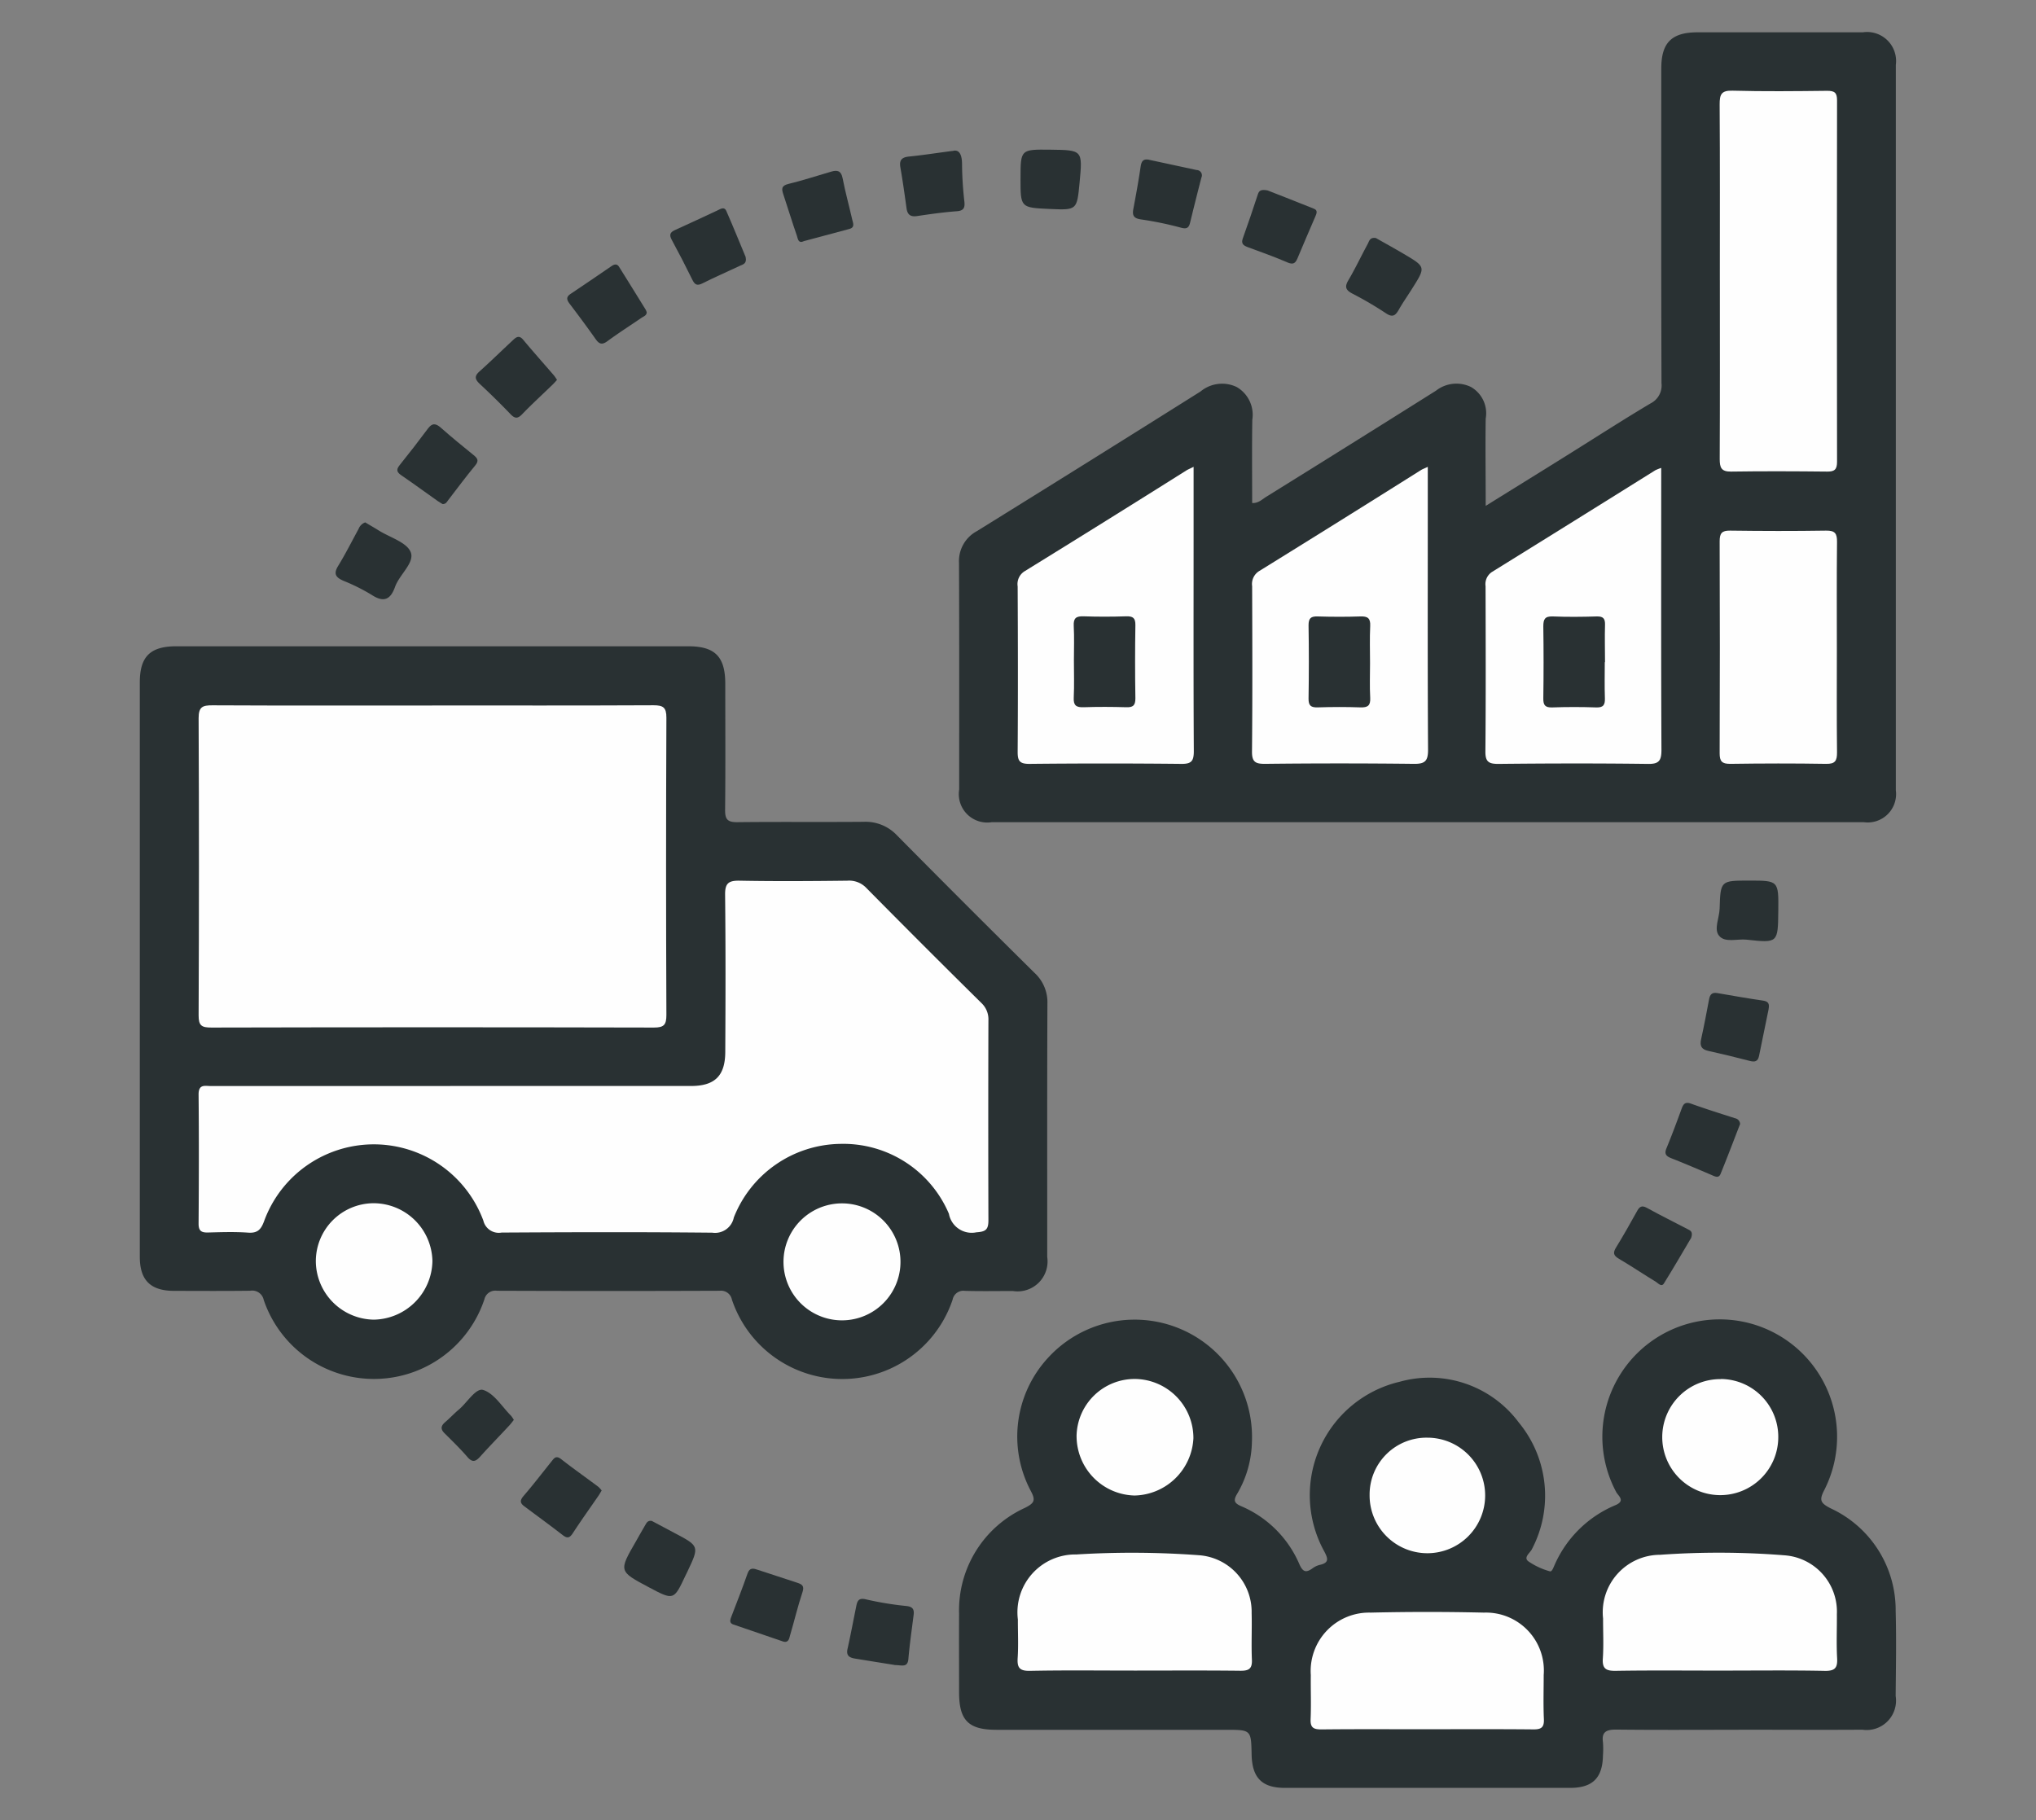 <svg height="76" viewBox="0 0 85 76" width="85" xmlns="http://www.w3.org/2000/svg" xmlns:xlink="http://www.w3.org/1999/xlink"><rect x="0" y="0" width="85" height="76" fill="#808080" stroke="none"/><clipPath id="a"><path d="m-7977-6287h85v76h-85z"/></clipPath><clipPath id="b"><path d="m0 0h73.326v73.301h-73.326z"/></clipPath><g clip-path="url(#a)" transform="translate(7977 6287)"><g clip-path="url(#b)" transform="translate(-7971.163 -6285.651)"><g fill="#293133"><path d="m329 19.773c1.26-.784 2.42-1.5 3.579-2.226 1.1-.687 2.191-1.392 3.306-2.054a.837.837 0 0 0 .454-.843c-.015-4.379-.01-8.759-.009-13.139 0-1.08.432-1.51 1.515-1.511h6.9a1.211 1.211 0 0 1 1.377 1.36v30.286a1.185 1.185 0 0 1 -1.336 1.334h-36.41a1.188 1.188 0 0 1 -1.358-1.366c0-3.155.006-6.31-.007-9.464a1.417 1.417 0 0 1 .744-1.321q4.679-2.9 9.339-5.832a1.411 1.411 0 0 1 1.51-.187 1.34 1.34 0 0 1 .652 1.368c-.019 1.15-.006 2.3-.006 3.476.264.014.421-.16.6-.268q3.542-2.2 7.073-4.422a1.386 1.386 0 0 1 1.464-.154 1.266 1.266 0 0 1 .613 1.321c-.018 1.167 0 2.335 0 3.641" transform="translate(-272.811)"/><path d="m0 243.527v-11.913c0-1.075.434-1.506 1.524-1.506h21.376c1.11 0 1.539.43 1.542 1.556 0 1.763.012 3.526-.007 5.288 0 .389.107.5.5.5 1.763-.02 3.526 0 5.288-.015a1.8 1.8 0 0 1 1.387.564q2.857 2.89 5.747 5.747a1.664 1.664 0 0 1 .534 1.28c-.015 3.526-.007 7.051-.008 10.577a1.251 1.251 0 0 1 -1.436 1.422c-.668 0-1.336.013-2-.006a.456.456 0 0 0 -.513.365 4.859 4.859 0 0 1 -9.215 0 .464.464 0 0 0 -.508-.369q-4.648.018-9.3 0a.467.467 0 0 0 -.524.353 4.859 4.859 0 0 1 -9.215.026.489.489 0 0 0 -.562-.38c-1.058.014-2.115.007-3.173.005-.987 0-1.437-.441-1.437-1.421v-12.08" transform="translate(0 -204.473)"/><path d="m339.583 499.589c-1.707 0-3.415.012-5.122-.008-.4 0-.6.1-.539.526a3.791 3.791 0 0 1 0 .556c-.016.936-.433 1.351-1.368 1.352h-11.913c-.954 0-1.367-.419-1.387-1.394-.021-1.031-.021-1.031-1.079-1.031h-9.575c-1.171 0-1.559-.394-1.559-1.569 0-1.1-.006-2.19 0-3.284a4.7 4.7 0 0 1 2.751-4.414c.378-.194.46-.3.246-.7a4.849 4.849 0 0 1 .729-5.578 4.9 4.9 0 0 1 8.5 3.52 4.444 4.444 0 0 1 -.615 2.169c-.176.288-.115.4.175.523a4.6 4.6 0 0 1 2.421 2.419c.15.336.281.363.548.173a.849.849 0 0 1 .3-.144c.419-.09.339-.285.181-.582a4.864 4.864 0 0 1 3.16-7.065 4.64 4.64 0 0 1 4.97 1.7 4.8 4.8 0 0 1 .553 5.282c-.074.164-.367.344-.158.512a2.986 2.986 0 0 0 .9.42c.088.031.145-.141.191-.242a4.79 4.79 0 0 1 2.549-2.519c.439-.187.111-.391.029-.556a4.9 4.9 0 1 1 8.7-.093c-.224.43-.187.553.258.782a4.675 4.675 0 0 1 2.713 4.272c.032 1.187.01 2.375 0 3.563a1.227 1.227 0 0 1 -1.392 1.407c-1.726.011-3.452 0-5.177 0" transform="translate(-272.838 -428.715)"/><path d="m129.3 115.98a2.678 2.678 0 0 1 -.183.2c-.426.412-.864.813-1.275 1.239-.193.2-.311.174-.489-.012q-.616-.641-1.267-1.247c-.194-.181-.259-.318-.03-.523.468-.421.919-.86 1.379-1.29.138-.129.267-.263.453-.041.416.5.846.981 1.269 1.472.047.054.085.117.143.2" transform="translate(-111.883 -101.47)"/><path d="m223.506 578.869-2.094-.716c-.135-.047-.141-.144-.1-.266.238-.62.482-1.239.7-1.865.094-.263.252-.208.438-.146.542.181 1.086.357 1.63.534.192.063.314.125.226.39-.2.595-.342 1.207-.52 1.808-.037.124-.052.323-.291.261" transform="translate(-196.639 -511.677)"/><path d="m163.509 89.039c-.009.134-.131.166-.218.226-.474.324-.959.633-1.421.973-.22.163-.343.13-.491-.08-.353-.5-.717-.991-1.087-1.478-.122-.161-.159-.282.033-.411q.854-.573 1.7-1.154c.12-.082.237-.127.331.024q.56.895 1.114 1.794a.52.52 0 0 1 .037.1" transform="translate(-142.346 -77.344)"/><path d="m453.332 77.045c.361.205.766.427 1.163.662.92.543.919.546.358 1.436-.187.3-.39.585-.563.89-.142.252-.262.341-.547.148a14.589 14.589 0 0 0 -1.386-.812c-.262-.139-.35-.263-.18-.552.291-.492.535-1.012.808-1.515.064-.118.087-.3.346-.257" transform="translate(-401.727 -68.455)"/><path d="m372.786 47.678 2 .431a.222.222 0 0 1 .2.316q-.243.935-.47 1.874c-.053.217-.131.285-.381.218a14.263 14.263 0 0 0 -1.674-.346c-.3-.043-.368-.165-.317-.434.109-.579.215-1.158.3-1.74.033-.218.08-.367.347-.319" transform="translate(-330.666 -42.359)"/><path d="m241.632 54.862c-.219.087-.23-.106-.271-.229-.2-.576-.376-1.157-.568-1.734-.072-.218-.093-.362.207-.435.608-.147 1.2-.344 1.8-.517.248-.072.407-.035.467.274.112.578.27 1.148.4 1.722.035.152.129.336-.121.4q-.96.26-1.922.515" transform="translate(-213.927 -46.132)"/><path d="m182.713 557.892c.3.16.626.335.952.507 1.038.547 1.039.547.53 1.622-.024.05-.049.1-.073.149-.491 1.045-.491 1.045-1.533.492-1.259-.669-1.259-.669-.535-1.92.129-.223.251-.451.384-.672.054-.09.1-.207.273-.178" transform="translate(-161.339 -495.739)"/><path d="m146.135 535.49c-.05.082-.084.147-.126.208-.357.519-.724 1.031-1.068 1.559-.13.2-.227.242-.426.087-.527-.408-1.065-.8-1.6-1.2-.2-.146-.184-.261-.028-.443.4-.464.771-.949 1.154-1.426.106-.132.186-.272.4-.109.512.4 1.041.773 1.561 1.161a1.048 1.048 0 0 1 .141.159" transform="translate(-126.859 -474.598)"/><path d="m555.709 441.372c-.337.568-.725 1.241-1.136 1.9-.1.163-.233 0-.328-.062-.521-.318-1.028-.659-1.554-.969-.232-.136-.251-.253-.112-.476.3-.487.582-.988.86-1.489.1-.186.188-.289.425-.158.566.314 1.148.6 1.722.9.1.051.208.1.123.36" transform="translate(-490.944 -391.035)"/><path d="m414.18 59.129c.558.22 1.248.486 1.934.764.17.069.1.21.049.332-.248.579-.5 1.156-.741 1.737-.086.205-.179.275-.418.171-.543-.235-1.1-.432-1.657-.638-.177-.066-.288-.141-.209-.362q.327-.914.628-1.838c.048-.147.115-.227.414-.167" transform="translate(-367.091 -52.525)"/><path d="m201.943 68.014c.062.287-.119.311-.242.369-.516.245-1.042.471-1.552.728-.217.11-.32.078-.426-.138q-.414-.845-.863-1.672c-.115-.212-.075-.319.141-.415.589-.263 1.171-.542 1.757-.812.128-.059.291-.181.379.019.289.658.558 1.325.806 1.92" transform="translate(-176.651 -58.633)"/><path d="m74.617 183.683c.189.113.38.222.567.339.468.292 1.171.494 1.334.907.172.437-.473.931-.656 1.448s-.46.668-.965.339a8.036 8.036 0 0 0 -1.185-.593c-.311-.136-.434-.278-.229-.616.307-.5.574-1.031.856-1.549a.471.471 0 0 1 .278-.275" transform="translate(-65.207 -163.221)"/><path d="m267.068 589.906c-.491-.079-1.074-.171-1.656-.267-.224-.037-.375-.117-.312-.4.133-.594.244-1.193.366-1.79.044-.217.1-.355.4-.283a13.483 13.483 0 0 0 1.691.278c.288.031.335.159.3.4-.076.6-.163 1.208-.216 1.814-.034.378-.283.248-.579.252" transform="translate(-235.555 -521.738)"/><path d="m287.155 44.35c.256-.08.4.12.393.588a15.039 15.039 0 0 0 .1 1.547c.022.249-.044.359-.321.38-.551.041-1.1.118-1.648.2-.28.043-.411-.051-.449-.327-.078-.567-.157-1.134-.256-1.7-.055-.31.059-.427.36-.457.532-.053 1.061-.135 1.815-.235" transform="translate(-253.221 -39.394)"/><path d="m587.8 360.7c-.133.651-.269 1.3-.4 1.954-.049.252-.187.27-.4.213q-.858-.224-1.723-.416c-.275-.061-.357-.2-.3-.472.124-.559.231-1.121.336-1.684.037-.2.125-.294.338-.258.637.11 1.274.222 1.914.315.235.034.271.149.233.348" transform="translate(-519.798 -319.923)"/><path d="m98.4 150.259c-.057-.035-.137-.079-.211-.131-.5-.352-.99-.713-1.494-1.057-.184-.125-.267-.224-.1-.432q.608-.756 1.188-1.535c.179-.241.329-.221.54-.035.443.392.9.766 1.361 1.138.164.133.242.233.072.438-.389.469-.752.961-1.125 1.444-.055.071-.091.165-.231.169" transform="translate(-85.754 -130.559)"/><path d="m574.893 402.041c-.27.693-.536 1.4-.822 2.1-.079.193-.241.1-.38.04-.56-.238-1.118-.479-1.683-.7-.2-.082-.291-.169-.2-.4.225-.545.432-1.1.633-1.651.073-.2.142-.316.394-.226.607.218 1.223.411 1.837.609a.257.257 0 0 1 .215.237" transform="translate(-508.078 -356.473)"/><path d="m593.5 319.211c-.015 1.324-.016 1.331-1.318 1.188-.4-.044-.91.142-1.158-.168-.222-.276.016-.743.027-1.128.035-1.171.044-1.171 1.231-1.171 1.232 0 1.232 0 1.218 1.279" transform="translate(-525.096 -282.514)"/><path d="m330.06 45.181c0-1.221 0-1.221 1.239-1.207 1.355.016 1.355.016 1.226 1.375-.109 1.15-.109 1.15-1.246 1.1-1.22-.055-1.22-.055-1.22-1.266" transform="translate(-293.291 -39.073)"/><path d="m116.133 509.986c-.072.089-.126.164-.188.231-.4.432-.818.857-1.216 1.3-.18.2-.317.268-.528.026-.3-.348-.635-.673-.963-1-.174-.172-.151-.308.023-.459.2-.17.374-.36.572-.526.349-.291.714-.918 1.021-.821.454.143.781.694 1.159 1.074a1.119 1.119 0 0 1 .12.179" transform="translate(-100.517 -452.051)"/></g><path d="m592.067 29.8c0-2.45.008-4.9-.008-7.349 0-.411.067-.583.536-.57 1.317.036 2.635.021 3.953.006.309 0 .413.077.412.4q-.014 7.544 0 15.088c0 .318-.1.414-.411.41-1.336-.014-2.673-.02-4.008 0-.418.007-.48-.169-.479-.529.012-2.487.006-4.974.006-7.461" fill="#fefefe" transform="translate(-526.103 -19.444)"/><path d="m424.13 162.893v2.023c0 3.264-.009 6.527.011 9.79 0 .464-.126.59-.586.585q-3.115-.036-6.23 0c-.4 0-.538-.087-.534-.517.022-2.3.014-4.6.006-6.9a.636.636 0 0 1 .309-.642q3.379-2.091 6.741-4.208c.06-.038.129-.061.284-.134" fill="#fefefe" transform="translate(-370.359 -144.747)"/><path d="m336.332 162.869v3.131c0 2.913-.008 5.827.009 8.74 0 .414-.1.535-.525.53q-3.173-.033-6.346 0c-.407 0-.485-.132-.483-.507.016-2.3.011-4.6 0-6.9a.631.631 0 0 1 .3-.642q3.384-2.088 6.75-4.207c.061-.038.129-.064.286-.142" fill="#fefefe" transform="translate(-292.338 -144.725)"/><path d="m511.621 163.211v.532c0 3.748-.008 7.5.01 11.243 0 .455-.1.6-.577.589-2.078-.027-4.156-.022-6.234 0-.4 0-.543-.088-.539-.519.021-2.3.012-4.6.007-6.9a.606.606 0 0 1 .285-.606q3.4-2.108 6.8-4.234a1.862 1.862 0 0 1 .253-.1" fill="#fefefe" transform="translate(-448.105 -145.029)"/><path d="m596.966 191.653c0 1.447-.01 2.894.007 4.341 0 .349-.076.482-.455.476-1.335-.023-2.671-.019-4.007 0-.343 0-.439-.106-.438-.444q.017-4.424 0-8.848c0-.335.089-.451.435-.446 1.335.018 2.671.021 4.007 0 .376-.006.462.121.458.473-.017 1.484-.007 2.968-.007 4.452" fill="#fefefe" transform="translate(-526.117 -165.926)"/><path d="m31.775 252.232c3.079 0 6.159.007 9.238-.008.4 0 .541.085.539.519q-.026 6.2 0 12.41c0 .41-.1.528-.519.527q-9.238-.022-18.476 0c-.4 0-.536-.07-.534-.508q.028-6.2 0-12.41c0-.47.162-.538.571-.536 3.061.015 6.122.008 9.182.008" fill="#fefefe" transform="translate(-19.568 -224.126)"/><path d="m32.646 326.539h9.964c.99 0 1.428-.418 1.433-1.419.012-2.189.017-4.379-.007-6.568-.005-.47.138-.593.6-.585 1.5.028 3.006.018 4.508 0a.987.987 0 0 1 .785.3q2.385 2.416 4.8 4.8a.936.936 0 0 1 .3.732q-.013 4.174 0 8.349c0 .394-.12.475-.5.5a.967.967 0 0 1 -1.149-.772 4.79 4.79 0 0 0 -4.531-2.92 4.852 4.852 0 0 0 -4.449 3.074.8.8 0 0 1 -.9.634c-2.931-.03-5.863-.022-8.795-.005a.662.662 0 0 1 -.762-.5 4.875 4.875 0 0 0 -9.153.024c-.128.348-.273.507-.666.479-.554-.039-1.113-.021-1.669-.006-.273.007-.4-.055-.4-.365.013-1.8.017-3.6 0-5.4 0-.443.27-.349.512-.35h9.633z" fill="#fefefe" transform="translate(-19.601 -282.545)"/><path d="m243.694 438.906a2.442 2.442 0 1 1 -2.271 1.49 2.443 2.443 0 0 1 2.271-1.49" fill="#fefefe" transform="translate(-214.357 -390.011)"/><path d="m68.378 438.9a2.462 2.462 0 0 1 2.465 2.415 2.49 2.49 0 0 1 -2.445 2.446 2.456 2.456 0 0 1 -2.422-2.4 2.422 2.422 0 0 1 2.4-2.461" fill="#fefefe" transform="translate(-58.627 -390.011)"/><path d="m333.806 574.782c-1.445 0-2.891-.018-4.335.011-.428.008-.541-.124-.515-.531.035-.535.007-1.074.009-1.611a2.417 2.417 0 0 1 2.442-2.717 37.771 37.771 0 0 1 5.108.031 2.369 2.369 0 0 1 2.209 2.419c.017.648-.017 1.3.011 1.945.016.379-.128.464-.481.46-1.482-.017-2.964-.007-4.447-.007" fill="#fefefe" transform="translate(-292.307 -506.38)"/><path d="m553.13 574.762c-1.445 0-2.891-.014-4.336.009-.4.006-.57-.08-.54-.517.038-.553.008-1.111.01-1.667a2.4 2.4 0 0 1 2.379-2.66 34.449 34.449 0 0 1 5.217.023 2.359 2.359 0 0 1 2.165 2.456c.005.611-.024 1.224.01 1.834.022.4-.082.541-.513.533-1.463-.029-2.927-.011-4.391-.011" fill="#fefefe" transform="translate(-487.175 -506.359)"/><path d="m443.645 596.947c-1.465 0-2.93-.009-4.4.007-.331 0-.463-.078-.447-.432.027-.611 0-1.224.008-1.836a2.439 2.439 0 0 1 2.5-2.609q2.363-.055 4.729 0a2.418 2.418 0 0 1 2.494 2.608c0 .612-.02 1.225.008 1.836.016.354-.115.436-.447.432-1.483-.015-2.967-.007-4.451-.007" fill="#fefefe" transform="translate(-389.919 -526.095)"/><path d="m351.059 507.136a2.425 2.425 0 0 1 2.467-2.4 2.467 2.467 0 0 1 2.411 2.473 2.516 2.516 0 0 1 -2.453 2.393 2.481 2.481 0 0 1 -2.424-2.467" fill="#fefefe" transform="translate(-311.951 -448.509)"/><path d="m572.828 504.738a2.415 2.415 0 0 1 2.4 2.464 2.422 2.422 0 1 1 -2.4-2.459" fill="#fefefe" transform="translate(-506.825 -448.51)"/><path d="m463.291 526.73a2.412 2.412 0 1 1 -2.414 2.389 2.374 2.374 0 0 1 2.414-2.389" fill="#fefefe" transform="translate(-409.535 -468.052)"/><path d="m440.548 220.849c0 .482-.019.964.007 1.445.017.326-.1.41-.412.4-.592-.021-1.186-.019-1.778 0-.283.008-.389-.07-.384-.371q.025-1.528 0-3.056c0-.3.1-.379.384-.37.592.018 1.186.02 1.778 0 .308-.011.428.074.412.4-.025.517-.007 1.037-.007 1.556" fill="#293133" transform="translate(-389.188 -194.508)"/><path d="m349.992 220.737c0-.482.019-.964-.007-1.445-.017-.326.1-.41.412-.4.592.021 1.186.019 1.778 0 .283-.008.389.07.384.37q-.025 1.528 0 3.056c0 .3-.1.379-.384.37-.592-.018-1.186-.02-1.778 0-.308.011-.428-.074-.412-.4.025-.517.007-1.037.007-1.556" fill="#293133" transform="translate(-310.995 -194.508)"/><path d="m528.53 220.8c0 .5-.013 1 .005 1.5.01.277-.06.4-.366.388q-.917-.033-1.833 0c-.3.01-.377-.1-.372-.382q.022-1.5 0-3c0-.3.063-.43.4-.417.61.025 1.223.018 1.833 0 .272-.007.351.093.343.353-.016.518 0 1.037 0 1.556" fill="#293133" transform="translate(-467.37 -194.5)"/></g></g></svg>